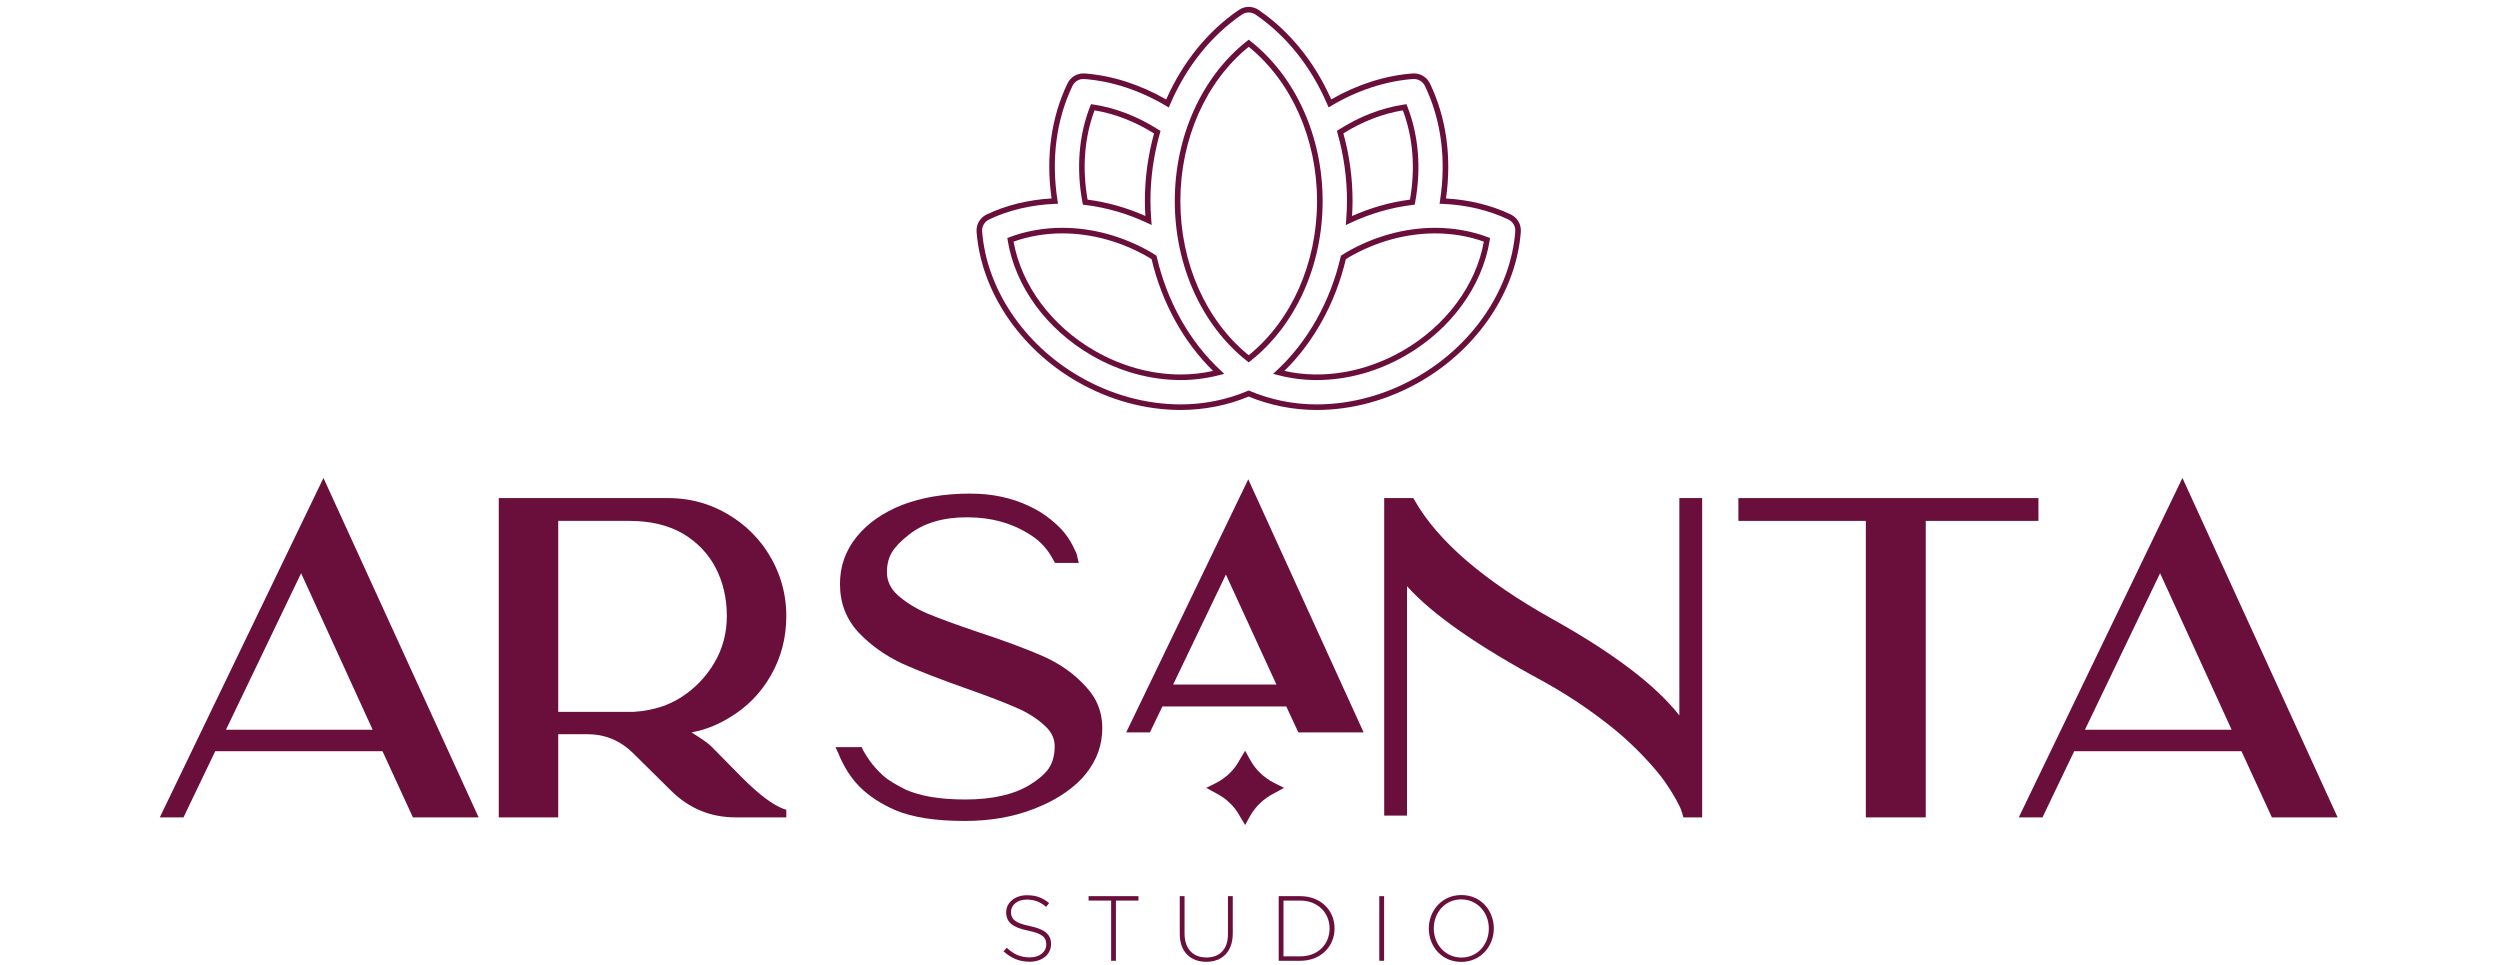 <?xml version="1.0" encoding="utf-8"?>
<!-- Generator: Adobe Illustrator 26.0.2, SVG Export Plug-In . SVG Version: 6.00 Build 0)  -->
<svg version="1.1" id="Layer_1" xmlns="http://www.w3.org/2000/svg" xmlns:xlink="http://www.w3.org/1999/xlink" x="0px" y="0px"
	 viewBox="0 0 500 193" style="enable-background:new 0 0 500 193;" xml:space="preserve">
<style type="text/css">
	.st0{fill:#6A0F3B;}
</style>
<g>
	<g>
		<g>
			<path class="st0" d="M64.693,95.592l31.035,67.884H82.581l-6.082-13.237H43.049
				L36.698,163.476h-4.74L64.693,95.592z M74.532,145.946l-14.311-31.304
				l-15.026,31.304H74.532z"/>
			<path class="st0" d="M148.407,155.516c3.399,3.398,6.172,5.487,8.318,6.261l0.537,0.179
				v1.52h-0.894h-9.213c-5.009,0-9.301-1.758-12.879-5.277l-7.692-7.602
				c-2.565-2.504-5.605-3.756-9.123-3.756h-5.814v16.636H99.752V99.617h33.898
				c5.246,0,10.017,1.61,14.31,4.829c1.729,1.312,3.249,2.833,4.562,4.562
				c3.16,4.293,4.74,9.034,4.74,14.221c0,4.293-1.028,8.243-3.086,11.851
				c-2.057,3.608-4.874,6.455-8.452,8.541c-1.968,1.194-4.025,2.057-6.172,2.594
				c-0.239,0.06-0.656,0.15-1.252,0.269c2.027,1.252,3.339,2.177,3.935,2.773
				L148.407,155.516z M125.869,104.178h-14.221v38.19h15.116
				c2.087-0.119,4.143-0.537,6.171-1.252c1.192-0.476,2.265-1.013,3.22-1.61
				c2.802-1.789,5.038-4.099,6.708-6.932c1.669-2.831,2.504-5.948,2.504-9.346
				c0-3.578-0.746-6.798-2.236-9.66c-1.491-2.862-3.698-5.157-6.619-6.887
				C133.59,105.014,130.042,104.178,125.869,104.178z"/>
			<path class="st0" d="M217.274,137.449c2.384,2.565,3.428,5.695,3.13,9.391
				c-0.239,3.22-1.58,6.172-4.024,8.854c-2.446,2.565-5.724,4.622-9.839,6.172
				c-4.055,1.551-8.586,2.325-13.594,2.325c-5.845,0-10.465-0.716-13.863-2.147
				c-2.862-1.252-5.203-2.772-7.021-4.561c-1.82-1.789-3.296-4.084-4.427-6.887
				l-0.537-1.163h5.277l0.179,0.537c0.059,0.06,0.119,0.15,0.179,0.269
				c0.059,0.12,0.208,0.373,0.447,0.76c0.238,0.388,0.506,0.791,0.805,1.207
				c0.297,0.418,0.685,0.895,1.163,1.431c0.476,0.537,0.984,1.044,1.52,1.52
				c0.537,0.478,1.208,0.955,2.012,1.431c0.805,0.478,1.624,0.925,2.46,1.342
				c2.981,1.312,6.946,1.968,11.896,1.968c5.425,0,9.749-0.984,12.968-2.952
				c1.729-1.073,2.966-2.146,3.712-3.219c0.745-1.074,1.148-2.415,1.207-4.025
				c0.119-1.729-0.507-3.22-1.878-4.472c-1.491-1.431-3.398-2.652-5.724-3.667
				c-2.445-1.074-5.784-2.355-10.017-3.846c-5.247-1.848-9.541-3.518-12.879-5.009
				c-3.398-1.61-6.291-3.667-8.675-6.172c-2.504-2.683-3.756-5.932-3.756-9.749
				c0-3.518,1.103-6.648,3.309-9.391c2.205-2.742,5.277-4.889,9.212-6.44
				c3.935-1.49,8.437-2.236,13.506-2.236c4.412,0,8.347,0.836,11.806,2.504
				c1.55,0.716,2.936,1.565,4.159,2.549c1.221,0.984,2.161,1.878,2.817,2.683
				c0.656,0.805,1.207,1.641,1.655,2.504c0.447,0.865,0.729,1.462,0.849,1.789
				c0.119,0.329,0.179,0.581,0.179,0.76l0.269,1.073h-4.741l-0.268-0.447
				c-1.074-2.087-2.504-3.725-4.294-4.919c-3.697-2.504-8.049-3.756-13.058-3.756
				c-4.829,0-8.706,1.163-11.627,3.488c-1.61,1.252-2.743,2.43-3.398,3.533
				c-0.657,1.104-0.984,2.43-0.984,3.98c0,1.73,0.716,3.251,2.147,4.562
				c1.61,1.431,3.577,2.654,5.903,3.667c2.444,1.015,5.783,2.236,10.017,3.667
				c5.425,1.789,9.838,3.429,13.237,4.919
				C212.146,132.829,215.008,134.887,217.274,137.449z"/>
			<path class="st0" d="M249.652,95.86l23.076,50.623h-13.058l-2.415-5.188h-24.774
				l-2.505,5.188h-4.74L249.652,95.86z M245.18,114.911l-10.554,22.002h20.661
				L245.18,114.911z M250.01,151.938c1.132,2.028,2.742,3.578,4.829,4.651
				l1.968,0.984l-1.968,1.074c-2.088,1.073-3.698,2.594-4.829,4.562l-0.984,1.789
				l-1.073-1.789c-1.073-1.968-2.654-3.488-4.74-4.562l-1.968-1.074l1.968-0.984
				c2.086-1.073,3.667-2.623,4.74-4.651l1.073-1.789L250.01,151.938z"/>
			<path class="st0" d="M335.87,99.617h4.561v63.859h-3.756l-0.179-0.626
				c-0.06-0.179-0.149-0.461-0.268-0.85c-0.12-0.387-0.478-1.118-1.074-2.191
				c-0.597-1.073-1.297-2.192-2.101-3.354c-0.805-1.163-1.968-2.578-3.488-4.248
				c-1.521-1.669-3.191-3.309-5.009-4.919c-1.82-1.61-4.115-3.399-6.887-5.367
				c-2.773-1.968-5.769-3.846-8.989-5.635
				c-13.178-7.095-22.27-13.445-27.279-19.051v45.883h-4.562v-63.502h5.814
				l0.269,0.447c4.65,8.17,13.863,16.099,27.637,23.791
				c12.164,6.797,20.601,13.208,25.311,19.229V99.617z"/>
			<path class="st0" d="M347.676,99.617h60.014v4.562h-22.539v59.298h-11.985V104.178h-25.49
				V99.617z"/>
			<path class="st0" d="M436.489,95.592l31.035,67.884h-13.147l-6.082-13.237h-33.451
				l-6.35,13.237h-4.74L436.489,95.592z M446.327,145.946l-14.311-31.304
				l-15.026,31.304H446.327z"/>
		</g>
	</g>
	<g>
		<g>
			<path class="st0" d="M200.719,190.275l0.628-0.72c1.423,1.311,2.734,1.921,4.636,1.921
				c1.94,0,3.27-1.09,3.27-2.604c0-1.367-0.721-2.161-3.657-2.752
				c-3.103-0.628-4.36-1.681-4.36-3.676c0-1.921,1.755-3.398,4.156-3.398
				c1.885,0,3.122,0.517,4.434,1.57l-0.61,0.757
				c-1.219-1.053-2.438-1.459-3.86-1.459c-1.902,0-3.158,1.09-3.158,2.475
				c0,1.367,0.702,2.198,3.768,2.826c2.993,0.61,4.248,1.681,4.248,3.602
				c0,2.087-1.792,3.528-4.285,3.528C203.859,192.344,202.271,191.66,200.719,190.275
				z"/>
			<path class="st0" d="M222.224,180.116h-4.507v-0.887h9.974v0.887h-4.506v12.043h-0.961
				V180.116z"/>
			<path class="st0" d="M235.951,186.784v-7.554h0.961v7.462
				c0,3.047,1.644,4.802,4.378,4.802c2.622,0,4.303-1.588,4.303-4.71v-7.554h0.961
				v7.443c0,3.713-2.161,5.689-5.301,5.689
				C238.149,192.362,235.951,190.404,235.951,186.784z"/>
			<path class="st0" d="M255.738,179.23h4.303c4.063,0,6.871,2.789,6.871,6.464
				c0,3.639-2.808,6.465-6.871,6.465h-4.303V179.23z M260.041,191.272
				c3.602,0,5.874-2.457,5.874-5.578c0-3.066-2.272-5.578-5.874-5.578h-3.343
				v11.156H260.041z"/>
			<path class="st0" d="M275.857,179.23h0.961v12.929h-0.961V179.23z"/>
			<path class="st0" d="M285.76,185.694c0-3.527,2.604-6.686,6.52-6.686
				c3.916,0,6.483,3.121,6.483,6.686c0,3.528-2.605,6.686-6.521,6.686
				C288.327,192.38,285.76,189.259,285.76,185.694z M297.766,185.694
				c0-3.195-2.328-5.818-5.523-5.818c-3.195,0-5.485,2.586-5.485,5.818
				c0,3.196,2.327,5.818,5.523,5.818C295.475,191.512,297.766,188.926,297.766,185.694z"
				/>
		</g>
	</g>
	<g>
		<path class="st0" d="M269.396,40.211c0,1.13-0.052,2.353-0.166,3.847l-0.072,0.954
			l0.865-0.407c4.015-1.891,8.225-3.109,12.512-3.623l0.407-0.049l0.076-0.403
			c1.267-6.785,0.726-13.452-1.565-19.282l-0.163-0.413l-0.439,0.066
			c-4.521,0.674-8.936,2.376-13.127,5.058l-0.349,0.224l0.114,0.399
			C268.754,31.011,269.396,35.597,269.396,40.211z M280.575,22.073
			c2.035,5.421,2.525,11.574,1.419,17.853c-3.96,0.515-7.851,1.616-11.586,3.277
			c0.07-1.112,0.103-2.08,0.103-2.992c0-4.578-0.618-9.129-1.837-13.533
			C272.49,24.294,276.49,22.746,280.575,22.073z"/>
		<path class="st0" d="M302.159,42.897c-3.826-1.834-8.294-2.938-12.958-3.205
			c1.173-8.225,0.068-16.163-3.209-22.996c-0.627-1.31-1.992-2.105-3.472-2.007
			c-5.496,0.421-11.11,2.213-16.277,5.19
			c-3.315-7.48-8.318-13.653-14.496-17.877c-1.22-0.834-2.793-0.834-4.008,0
			c-6.181,4.23-11.186,10.408-14.504,17.894
			c-5.19-2.991-10.803-4.787-16.272-5.205c-1.47-0.106-2.833,0.676-3.471,2.006
			c-3.262,6.807-4.357,14.744-3.177,22.992c-4.676,0.265-9.155,1.371-12.992,3.21
			c-1.331,0.638-2.118,2-2.006,3.472c0.909,11.84,8.588,23.301,20.039,29.909
			c6.474,3.739,13.667,5.716,20.802,5.716c4.672,0,9.363-0.929,13.583-2.689
			c4.221,1.76,8.912,2.689,13.585,2.689c7.131,0,14.323-1.976,20.801-5.716
			c11.455-6.611,19.133-18.071,20.039-29.91
			C304.277,44.899,303.49,43.535,302.159,42.897z M303.053,46.286
			c-0.878,11.476-8.343,22.599-19.484,29.028
			c-6.308,3.641-13.307,5.566-20.243,5.566c-4.605,0-9.227-0.931-13.367-2.692
			l-0.218-0.093l-0.218,0.093c-4.139,1.761-8.761,2.692-13.366,2.692
			c-6.939,0-13.938-1.925-20.243-5.566c-11.137-6.427-18.603-17.55-19.485-29.028
			c-0.077-1.009,0.463-1.943,1.376-2.381c3.871-1.855,8.426-2.938,13.175-3.131
			l0.625-0.025l-0.097-0.618c-1.29-8.244-0.256-16.181,2.989-22.951
			c0.438-0.913,1.376-1.452,2.381-1.376c5.491,0.419,11.138,2.276,16.332,5.37
			l0.547,0.326l0.25-0.586c3.23-7.552,8.196-13.773,14.361-17.992
			c0.834-0.571,1.912-0.571,2.748,0.001c6.162,4.213,11.125,10.429,14.352,17.975
			l0.25,0.586l0.547-0.326c5.17-3.081,10.819-4.933,16.329-5.356
			c1.009-0.062,1.959,0.478,2.389,1.376c3.26,6.798,4.304,14.736,3.02,22.955
			l-0.097,0.618l0.624,0.026c4.738,0.195,9.282,1.277,13.142,3.127
			C302.59,44.341,303.13,45.276,303.053,46.286z"/>
		<path class="st0" d="M216.57,40.933l0.407,0.049c4.273,0.513,8.474,1.729,12.488,3.615
			l0.869,0.408l-0.076-0.957c-0.113-1.427-0.168-2.683-0.168-3.839
			c0-4.609,0.64-9.188,1.903-13.611l0.114-0.399l-0.35-0.224
			c-4.203-2.69-8.618-4.398-13.122-5.074l-0.439-0.066l-0.162,0.413
			c-2.281,5.8-2.814,12.467-1.539,19.282L216.57,40.933z M218.912,22.073
			c4.072,0.676,8.07,2.228,11.897,4.62c-1.217,4.397-1.833,8.942-1.833,13.515
			c0,0.924,0.034,1.908,0.103,2.986c-3.732-1.656-7.614-2.754-11.56-3.269
			C216.406,33.62,216.886,27.466,218.912,22.073z"/>
		<path class="st0" d="M231.355,51.375l-0.052-0.224l-0.194-0.123
			c-0.102-0.064-0.201-0.13-0.3-0.196c-0.182-0.121-0.365-0.242-0.557-0.352
			c-5.564-3.217-11.722-4.918-17.809-4.918c-3.67,0-7.32,0.651-10.554,1.881
			l-0.424,0.162l0.072,0.448c1.478,9.207,7.762,17.821,16.81,23.044
			c5.566,3.215,11.725,4.914,17.809,4.914h0.002c2.607,0,5.204-0.333,7.718-0.99
			l0.984-0.257l-0.745-0.692C237.94,68.346,233.408,60.284,231.355,51.375z
			 M236.159,74.897h-0.002c-5.889,0-11.854-1.647-17.251-4.764
			c-8.612-4.971-14.634-13.096-16.19-21.805c3.001-1.08,6.354-1.65,9.729-1.65
			c5.891,0,11.856,1.649,17.252,4.769c0.172,0.099,0.334,0.207,0.496,0.315
			c0.042,0.028,0.085,0.056,0.127,0.084c2.042,8.676,6.386,16.56,12.292,22.336
			C240.498,74.657,238.332,74.897,236.159,74.897z"/>
		<path class="st0" d="M250.087,8.207l-0.345-0.272l-0.345,0.272
			c-9.04,7.125-14.438,19.088-14.438,32.001c0,12.912,5.397,24.872,14.438,31.994
			l0.345,0.272l0.345-0.272c9.041-7.119,14.44-19.079,14.44-31.994
			C264.526,27.293,259.129,15.33,250.087,8.207z M249.742,71.051
			c-8.566-6.942-13.668-18.434-13.668-30.842c0-12.409,5.101-23.903,13.668-30.85
			c8.567,6.944,13.669,18.439,13.669,30.85
			C263.411,52.619,258.309,64.111,249.742,71.051z"/>
		<path class="st0" d="M287.039,45.565c-6.085,0-12.242,1.699-17.808,4.913
			c-0.176,0.102-0.343,0.213-0.509,0.326c-0.113,0.076-0.226,0.153-0.343,0.225
			l-0.198,0.122l-0.052,0.227c-2.053,8.907-6.585,16.968-12.759,22.695
			l-0.745,0.69l0.982,0.258c2.504,0.657,5.101,0.99,7.719,0.99
			c6.085,0,12.243-1.699,17.808-4.914c9.047-5.223,15.332-13.837,16.811-23.042
			l0.072-0.448l-0.423-0.162C294.367,46.216,290.717,45.565,287.039,45.565z
			 M280.577,70.133c-7.396,4.271-15.914,5.804-23.705,4.05
			c5.906-5.775,10.249-13.657,12.291-22.331c0.062-0.041,0.123-0.082,0.184-0.123
			c0.145-0.097,0.288-0.195,0.441-0.284c5.397-3.116,11.362-4.764,17.251-4.764
			c3.381,0,6.734,0.569,9.729,1.649C295.212,57.038,289.189,65.161,280.577,70.133z"/>
	</g>
</g>
</svg>
